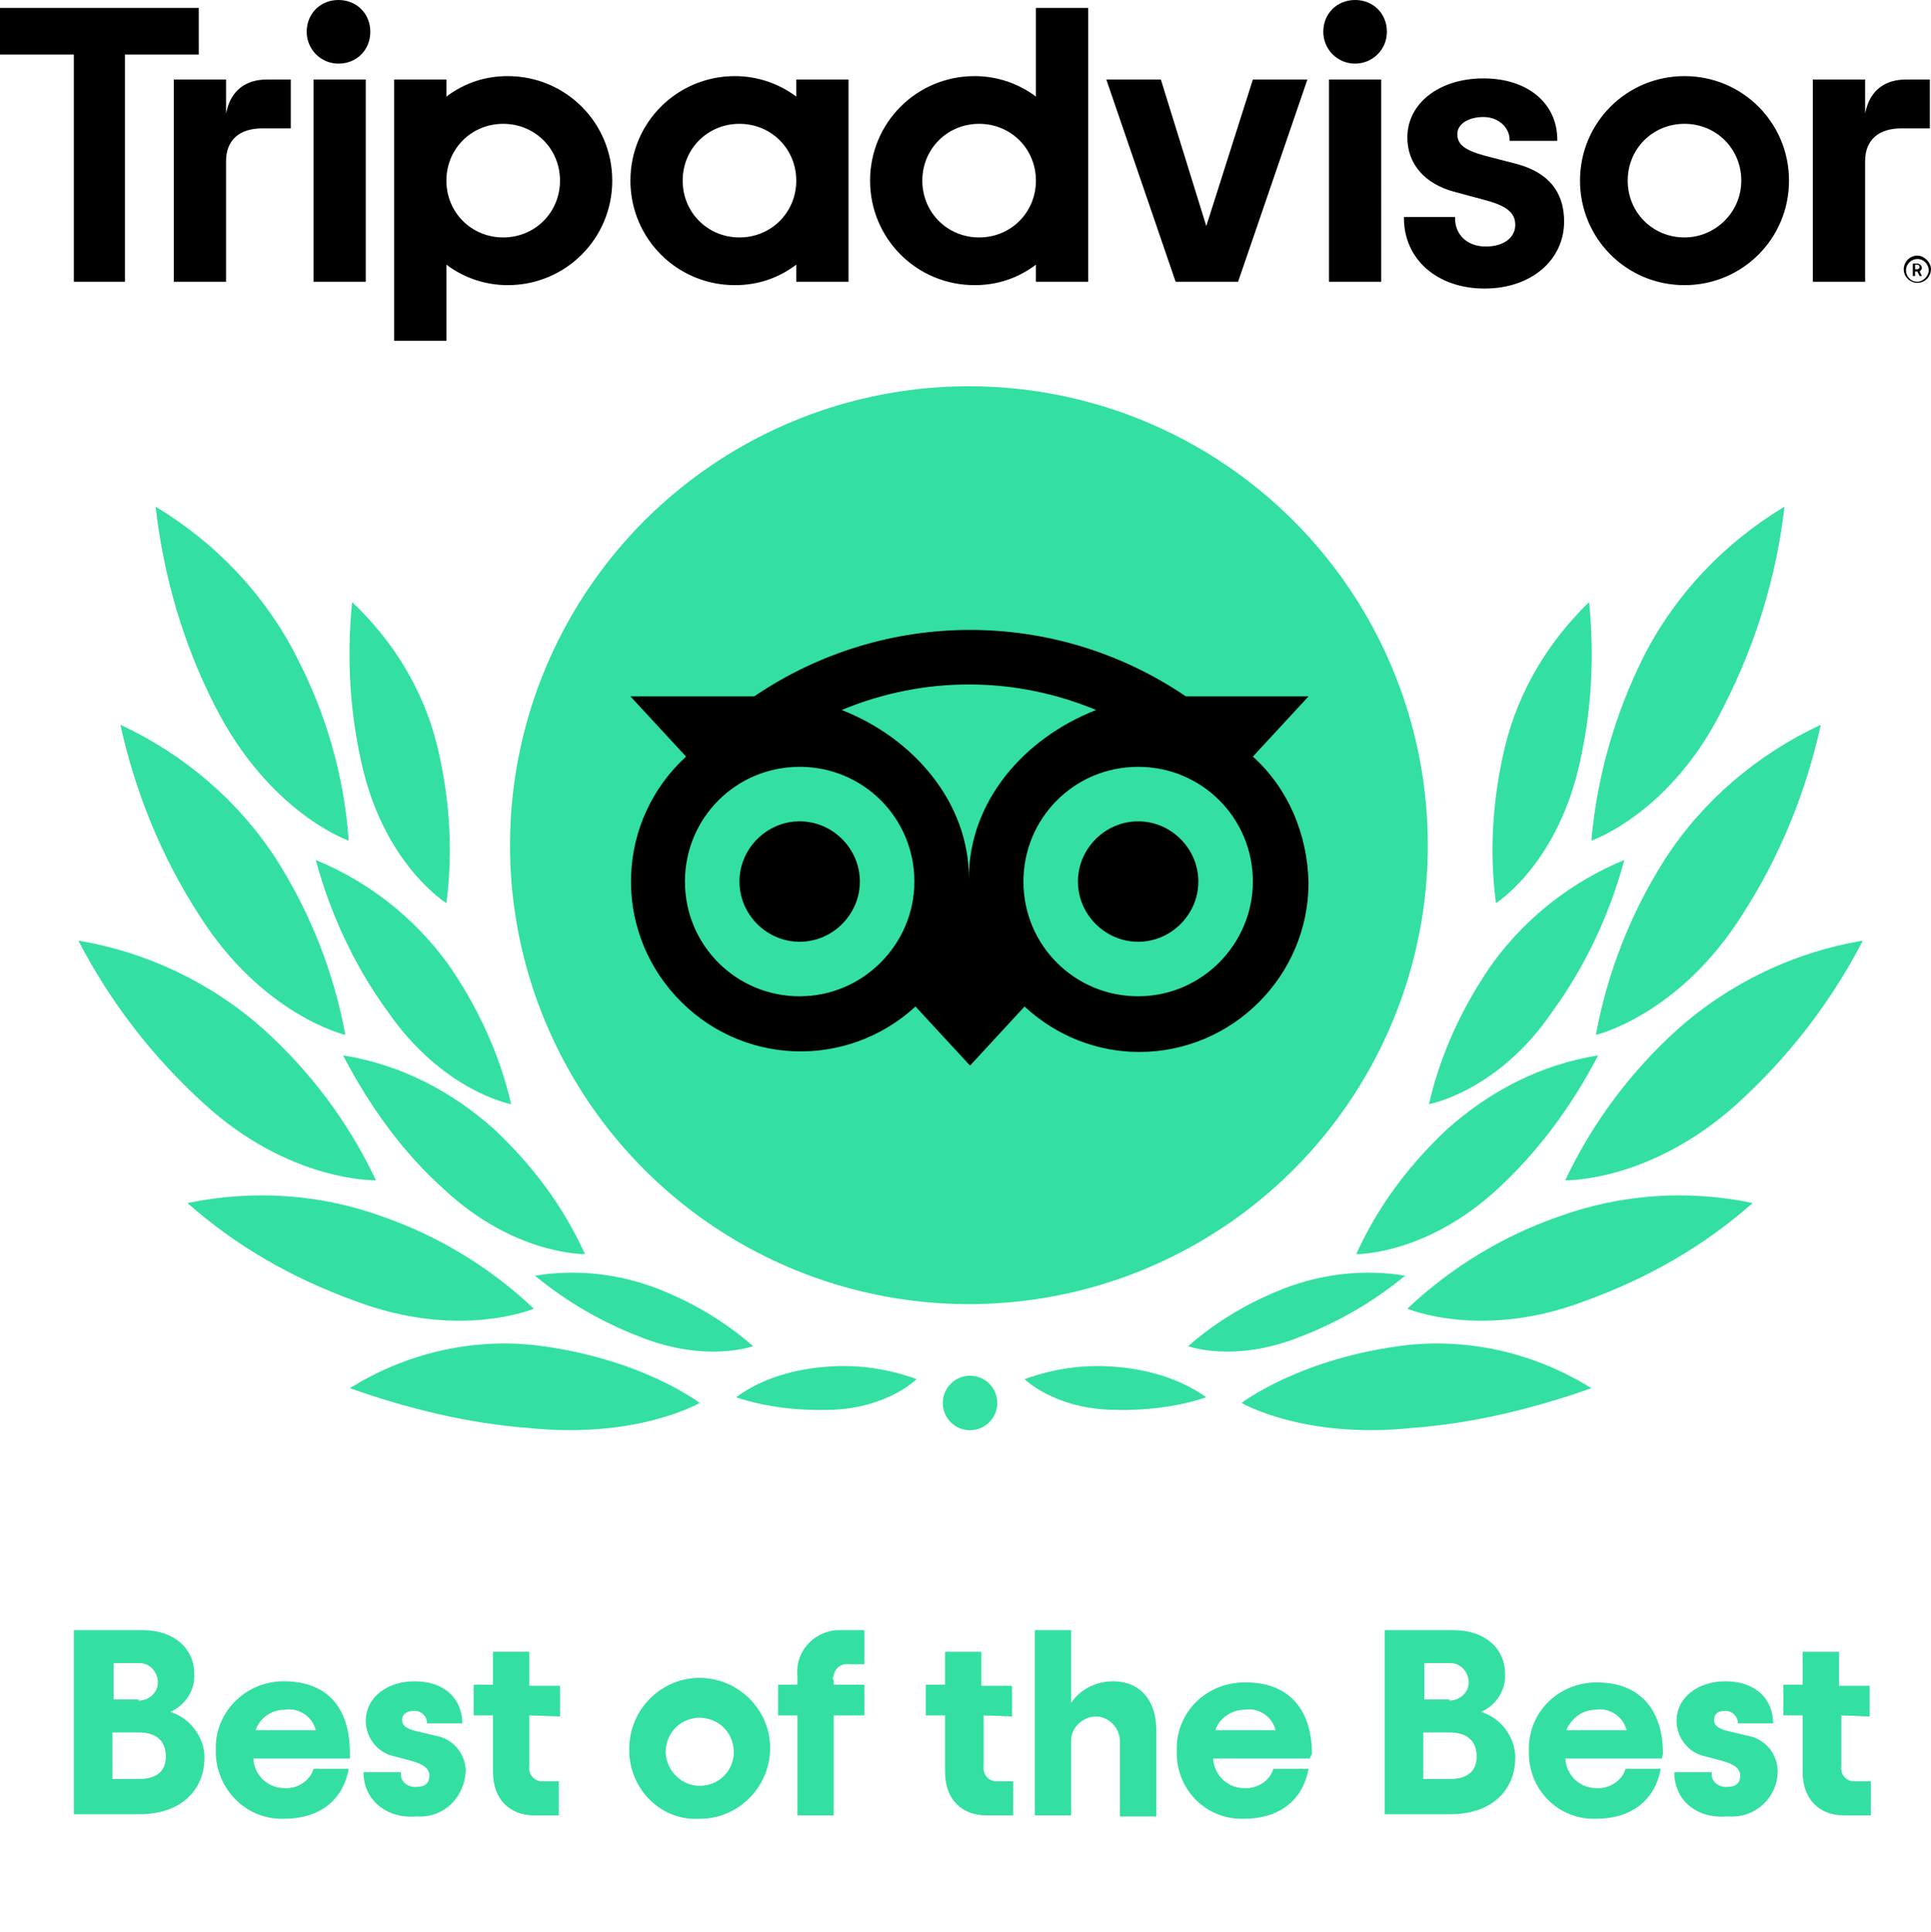 <?xml version="1.0" encoding="utf-8"?>
<!-- Generator: Adobe Illustrator 26.5.0, SVG Export Plug-In . SVG Version: 6.00 Build 0)  -->
<svg version="1.1" id="Layer_1" xmlns="http://www.w3.org/2000/svg" xmlns:xlink="http://www.w3.org/1999/xlink" x="0px" y="0px"
	 width="170px" height="170.1px" viewBox="0 0 170 170.1" style="enable-background:new 0 0 170 170.1;" xml:space="preserve">
<style type="text/css">
	.st0{fill:#33E0A1;}
</style>
<g>
	<path class="st0" d="M6.5,143.5h6.1c2.8,0,4.5,1.7,4.5,3.8c0.1,1.5-0.8,2.8-2.1,3.4c1.7,0.5,3,2.2,3,4c0,3-2.2,5-5.7,5H6.5V143.5z
		 M12.2,149.7c0.9,0,1.7-0.7,1.7-1.6c0-0.9-0.7-1.7-1.6-1.7l0,0H10v3.2h2.2V149.7z M12.2,156.6c1.5,0,2.4-0.6,2.4-2
		s-0.9-2.1-2.4-2.1H9.9v4.1H12.2z"/>
	<path class="st0" d="M30.8,154.8h-8.5c0.1,1.5,1.3,2.6,2.7,2.6c1.1,0.1,2.3-0.6,2.6-1.7h3.1c-0.5,2.8-2.6,4.4-5.7,4.4
		c-3.2,0.1-5.8-2.4-6-5.6c0-0.2,0-0.3,0-0.5c-0.1-3.2,2.5-5.9,5.8-6c0.1,0,0.1,0,0.2,0c3.7,0,5.8,2.2,5.8,6.3V154.8L30.8,154.8z
		 M22.5,152.3h5.3c-0.3-1.2-1.5-2-2.7-1.8C23.9,150.5,22.9,151.2,22.5,152.3z"/>
	<path class="st0" d="M32,156h3.3c-0.1,0.7,0.4,1.2,1.1,1.3c0.1,0,0.1,0,0.2,0c0.8,0,1.2-0.3,1.2-1c0-0.6-0.5-1-1.6-1.3l-1.5-0.4
		c-1.5-0.3-2.5-1.7-2.5-3.1c0-2.1,1.9-3.5,4.3-3.5c2.7,0,4.2,1.6,4.2,3.7h-3.1c0-0.6-0.5-1.1-1.1-1.1l0,0c-0.7,0-1.1,0.3-1.1,0.8
		s0.4,0.8,1.3,1l1.7,0.4c1.6,0.3,2.6,1.7,2.6,3.1c-0.1,2.3-1.9,4.1-4.2,4c-0.1,0-0.1,0-0.2,0C34.1,160.1,32,158.5,32,156z"/>
	<path class="st0" d="M46.6,151v4.4c-0.1,0.7,0.3,1.3,1,1.4c0.1,0,0.3,0,0.3,0h1.3v3H47c-2.1,0-3.6-1.4-3.6-3.8v-5h-1.7v-2.7h1.7
		v-2.9h3.2v3h2.7v2.7L46.6,151L46.6,151z"/>
	<path class="st0" d="M55.4,154.1c-0.1-3.4,2.6-6.3,6-6.4c3.4-0.1,6.3,2.6,6.4,6s-2.6,6.3-6,6.4c-0.1,0-0.1,0-0.2,0
		c-3.3,0.2-6-2.4-6.2-5.7C55.4,154.3,55.4,154.2,55.4,154.1z M64.6,154.1c-0.1-1.7-1.4-2.9-3.1-2.9c-1.7,0.1-2.9,1.4-2.9,3.1
		c0.1,1.6,1.4,2.9,3,2.9s2.9-1.2,3-2.8C64.6,154.2,64.6,154.1,64.6,154.1z"/>
	<path class="st0" d="M73.4,147.9v0.4h2.7v2.7h-2.7v8.8h-3.2V151h-1.7v-2.7h1.7v-0.8c-0.2-2,1.3-3.8,3.4-4c0.2,0,0.3,0,0.4,0h2.1v3
		h-1.3c-0.7-0.1-1.3,0.3-1.4,1C73.3,147.7,73.3,147.8,73.4,147.9z"/>
	<path class="st0" d="M86.6,151v4.4c-0.1,0.7,0.3,1.3,1,1.4c0.1,0,0.3,0,0.3,0h1.3v3h-2.4c-2.1,0-3.6-1.4-3.6-3.8v-5h-1.7v-2.7h1.7
		v-2.9h3.2v3h2.7v2.7L86.6,151L86.6,151z"/>
	<path class="st0" d="M91.1,143.5h3.2v6.4c0.8-1.2,2.2-1.9,3.7-1.9c2.3,0,3.8,1.6,3.8,4.3v7.6h-3.2v-6.6c0-1.2-1-2.2-2.1-2.2
		c-1.2,0-2.2,1-2.2,2.1l0,0v6.6h-3.2C91.1,159.8,91.1,143.5,91.1,143.5z"/>
	<path class="st0" d="M115.3,154.8h-8.5c0.1,1.5,1.3,2.6,2.7,2.6c1.1,0.1,2.3-0.6,2.6-1.7h3.1c-0.5,2.8-2.6,4.4-5.7,4.4
		c-3.2,0.1-5.8-2.4-5.9-5.6c0-0.2,0-0.3,0-0.4c-0.1-3.2,2.4-5.9,5.8-6c0.1,0,0.2,0,0.3,0c3.6,0,5.8,2.2,5.8,6.3L115.3,154.8z
		 M107,152.3h5.3c-0.3-1.2-1.5-2-2.7-1.8C108.4,150.5,107.3,151.3,107,152.3L107,152.3z"/>
	<path class="st0" d="M121.9,143.5h6.1c2.8,0,4.5,1.7,4.5,3.8c0.1,1.5-0.8,2.8-2.1,3.4c1.7,0.5,3,2.2,3,4c0,3-2.2,5-5.7,5h-5.8
		C121.9,159.7,121.9,143.5,121.9,143.5z M127.6,149.7c0.9,0,1.7-0.7,1.7-1.6c0-0.9-0.7-1.7-1.6-1.7l0,0h-2.3v3.2h2.2V149.7z
		 M127.6,156.6c1.5,0,2.4-0.6,2.4-2s-0.9-2.1-2.4-2.1h-2.3v4.1H127.6z"/>
	<path class="st0" d="M146.3,154.8h-8.5c0.1,1.5,1.3,2.6,2.7,2.6c1.1,0.1,2.3-0.6,2.6-1.7h3.1c-0.5,2.8-2.6,4.4-5.7,4.4
		c-3.2,0.1-5.8-2.4-5.9-5.6c0-0.2,0-0.3,0-0.4c-0.1-3.2,2.4-5.9,5.8-6c0.1,0,0.2,0,0.2,0c3.6,0,5.8,2.2,5.8,6.3L146.3,154.8z
		 M137.9,152.3h5.3c-0.3-1.2-1.5-2-2.7-1.8C139.3,150.5,138.3,151.3,137.9,152.3L137.9,152.3z"/>
	<path class="st0" d="M147.4,156h3.3c-0.1,0.7,0.4,1.2,1.1,1.3c0.1,0,0.1,0,0.2,0c0.8,0,1.2-0.3,1.2-1c0-0.6-0.5-1-1.6-1.3l-1.5-0.4
		c-1.5-0.3-2.5-1.7-2.5-3.1c0-2.1,1.9-3.5,4.3-3.5c2.7,0,4.2,1.6,4.2,3.7H153c0-0.6-0.5-1.1-1.1-1.1l0,0c-0.7,0-1,0.3-1,0.8
		s0.4,0.8,1.3,1l1.7,0.4c1.6,0.3,2.6,1.7,2.6,3.1c0,2.3-1.9,4.1-4.2,4c-0.1,0-0.2,0-0.3,0C149.4,160.1,147.4,158.5,147.4,156z"/>
	<path class="st0" d="M162.1,151v4.4c-0.1,0.7,0.3,1.3,1,1.4c0.1,0,0.3,0,0.3,0h1.3v3h-2.4c-2.1,0-3.6-1.4-3.6-3.8v-5H157v-2.7h1.7
		v-2.9h3.2v3h2.7v2.7L162.1,151L162.1,151z"/>
	<path class="st0" d="M61.6,123.5c0,0-5.2-4-14.6-5.1c-5.7-0.6-11.4,0.8-16.2,3.8c5.1,1.8,10.4,3.1,15.7,3.5
		C56.1,126.7,61.6,123.5,61.6,123.5z"/>
	<path class="st0" d="M47,115.2c-3.8-3.6-8.4-6.4-13.3-8.1c-5.5-2-11.4-2.4-17.2-1.2c4.3,3.8,9.2,6.6,14.7,8.6
		C40.4,118,47,115.2,47,115.2z"/>
	<path class="st0" d="M33.1,103.9c-2.4-5.1-5.8-9.6-9.9-13.3c-4.6-4.1-10.3-6.8-16.3-7.8c2.8,5.4,6.5,10.2,11,14.3
		C25.5,104.1,33.1,103.9,33.1,103.9z"/>
	<path class="st0" d="M30.4,91.1c-1-5.5-3.1-10.8-6.1-15.5c-3.3-5.1-8.1-9.2-13.7-11.8c1.3,5.9,3.6,11.6,6.9,16.7
		C23.1,89.4,30.4,91.1,30.4,91.1z"/>
	<path class="st0" d="M30.7,74c-0.4-5.7-2-11.2-4.6-16.2c-2.8-5.5-7.1-10-12.4-13.2c0.7,6.1,2.4,12,5.2,17.5
		C23.7,71.6,30.7,74,30.7,74z"/>
	<path class="st0" d="M51.5,110.4c-1.9-4.2-4.6-7.8-8-11c-3.8-3.4-8.3-5.7-13.3-6.5c2.3,4.4,5.2,8.5,8.9,11.8
		C45.3,110.5,51.5,110.4,51.5,110.4z"/>
	<path class="st0" d="M66.3,118.5c-2.5-2.2-5.4-3.9-8.5-5.1c-3.4-1.3-7.2-1.7-10.7-1.1c2.8,2.3,5.9,4.1,9.3,5.4
		C62.2,120,66.3,118.5,66.3,118.5z"/>
	<path class="st0" d="M80.7,121.4c-2.5-0.9-5.1-1.3-7.8-1.1c-2.9,0.2-5.8,1-8.1,2.7c2.7,0.9,5.6,1.2,8.5,1.1
		C78.2,123.9,80.7,121.4,80.7,121.4z"/>
	<path class="st0" d="M45,97.2c-1-4.4-3-8.7-5.6-12.4c-3-4.1-7-7.2-11.6-9.1c1.3,4.8,3.4,9.3,6.3,13.3C39,96.1,45,97.2,45,97.2z"/>
	<path class="st0" d="M39.3,79.5c0.6-4.6,0.3-9.2-0.8-13.8c-1.2-4.9-3.8-9.2-7.5-12.7c-0.5,5-0.2,10,1,14.9
		C34.1,76.3,39.3,79.5,39.3,79.5z"/>
	<path class="st0" d="M109.3,123.5c0,0,5.2-4,14.6-5.1c5.7-0.6,11.4,0.8,16.2,3.8c-5.1,1.8-10.4,3.1-15.8,3.5
		C114.8,126.7,109.3,123.5,109.3,123.5z"/>
	<path class="st0" d="M123.9,115.2c3.8-3.6,8.4-6.4,13.3-8.1c5.5-2,11.4-2.4,17.1-1.2c-4.3,3.8-9.2,6.6-14.7,8.6
		C130.5,118,123.9,115.2,123.9,115.2z"/>
	<path class="st0" d="M137.8,103.9c2.4-5.1,5.8-9.6,9.9-13.3c4.6-4.1,10.3-6.8,16.3-7.8c-2.8,5.4-6.5,10.2-11,14.3
		C145.3,104.1,137.8,103.9,137.8,103.9z"/>
	<path class="st0" d="M140.5,91.1c1-5.5,3.1-10.8,6.1-15.5c3.3-5.1,8.1-9.2,13.7-11.8c-1.3,5.9-3.6,11.6-6.9,16.7
		C147.8,89.4,140.5,91.1,140.5,91.1z"/>
	<path class="st0" d="M140.1,74c0.5-5.7,2.1-11.2,4.6-16.2c2.8-5.5,7.1-10,12.4-13.2c-0.7,6.1-2.5,12-5.3,17.5
		C147.2,71.6,140.1,74,140.1,74z"/>
	<path class="st0" d="M119.4,110.4c1.9-4.2,4.6-7.8,8-11c3.8-3.4,8.3-5.7,13.3-6.5c-2.3,4.4-5.2,8.4-8.9,11.8
		C125.5,110.5,119.4,110.4,119.4,110.4z"/>
	<path class="st0" d="M104.6,118.5c2.5-2.2,5.4-3.9,8.5-5.1c3.4-1.3,7.1-1.7,10.6-1.1c-2.8,2.3-5.9,4.1-9.3,5.4
		C108.6,120,104.6,118.5,104.6,118.5z"/>
	<path class="st0" d="M90.2,121.4c2.5-0.9,5.1-1.3,7.8-1.1c2.9,0.2,5.8,1,8.2,2.7c-2.7,0.9-5.6,1.2-8.5,1.1
		C92.7,123.9,90.2,121.4,90.2,121.4z"/>
	<path class="st0" d="M125.8,97.2c1-4.4,3-8.7,5.6-12.4c3-4.1,7-7.2,11.6-9.1c-1.3,4.8-3.4,9.3-6.3,13.3
		C131.9,96.1,125.8,97.2,125.8,97.2z"/>
	<path class="st0" d="M131.7,79.5c-0.6-4.6-0.3-9.2,0.8-13.8c1.2-4.9,3.8-9.2,7.4-12.7c0.5,5,0.2,10-1,14.9
		C136.8,76.3,131.7,79.5,131.7,79.5z"/>
	<circle class="st0" cx="85.4" cy="123.5" r="2.4"/>
	<circle class="st0" cx="85.3" cy="74.4" r="40.4"/>
	<path d="M110.3,66.6l4.9-5.3h-10.8c-11.5-7.8-26.5-7.8-38,0H55.5l4.9,5.3c-6.1,5.6-6.5,15-0.9,21.1s15,6.5,21.1,0.9l0,0l4.8,5.2
		l4.8-5.2c2.8,2.6,6.4,4,10.1,4c8.2,0,14.9-6.7,14.9-14.9C115.1,73.4,113.4,69.4,110.3,66.6z M70.4,87.7c-5.6,0-10.1-4.5-10.1-10.1
		s4.5-10.1,10.1-10.1S80.5,72,80.5,77.6C80.5,83.1,76,87.7,70.4,87.7L70.4,87.7z M85.3,77.3c0-6.6-4.8-12.3-11.2-14.8
		c7.2-3,15.2-3,22.4,0C90.1,65,85.3,70.6,85.3,77.3L85.3,77.3z M100.2,87.7c-5.6,0-10.1-4.5-10.1-10.1s4.5-10.1,10.1-10.1
		s10.1,4.5,10.1,10.1l0,0C110.3,83.1,105.8,87.7,100.2,87.7z M100.2,72.3c-2.9,0-5.3,2.4-5.3,5.3s2.4,5.3,5.3,5.3s5.3-2.4,5.3-5.3
		l0,0C105.5,74.7,103.1,72.3,100.2,72.3L100.2,72.3z M75.7,77.6c0,2.9-2.4,5.3-5.3,5.3s-5.3-2.4-5.3-5.3s2.4-5.3,5.3-5.3l0,0
		C73.3,72.3,75.7,74.7,75.7,77.6L75.7,77.6z"/>
	<path d="M168.8,22.5c-0.7,0-1.2,0.6-1.2,1.2c0,0.7,0.6,1.2,1.2,1.2c0.7,0,1.2-0.6,1.2-1.2S169.4,22.5,168.8,22.5z M168.8,24.8
		c-0.6,0-1-0.5-1-1c0-0.6,0.5-1,1-1c0.6,0,1,0.5,1,1l0,0C169.8,24.3,169.3,24.8,168.8,24.8z M169.2,23.6c0-0.2-0.2-0.4-0.4-0.4h-0.4
		v1.1h0.2v-0.4h0.2l0.2,0.4h0.2l-0.2-0.4C169.1,23.8,169.2,23.7,169.2,23.6z M168.8,23.7h-0.2v-0.4h0.2c0.1,0,0.2,0.1,0.2,0.2
		S168.9,23.7,168.8,23.7z M19.9,10V7h-4.6v17.8h4.6V14.2c0-1.9,1.2-2.9,3.2-2.9h2.5V7h-2.1C21.7,7,20.3,7.9,19.9,10z M29.8,0
		C28.2,0,27,1.2,27,2.8c0,1.5,1.2,2.8,2.8,2.8s2.8-1.2,2.8-2.8S31.4,0,29.8,0L29.8,0z M27.6,24.8h4.6V7h-4.6V24.8z M53.9,15.9
		c0,5.1-4.1,9.2-9.2,9.2c-1.9,0-3.8-0.6-5.4-1.8V30h-4.6V7h4.6v1.5c1.6-1.2,3.4-1.8,5.4-1.8C49.8,6.7,53.9,10.8,53.9,15.9L53.9,15.9
		z M49.3,15.9c0-2.8-2.2-5-5-5s-5,2.2-5,5s2.2,5,5,5l0,0C47.1,20.9,49.3,18.7,49.3,15.9L49.3,15.9L49.3,15.9z M133.4,14.4l-2.7-0.7
		c-1.8-0.5-2.4-1-2.4-1.9s1-1.5,2.3-1.5s2.3,0.9,2.3,2v0.1h4.2v-0.1c0-3.2-2.6-5.4-6.5-5.4c-3.9,0-6.7,2.2-6.7,5.2
		c0,2.3,1.5,4.1,4.2,4.8l2.6,0.7c1.9,0.5,2.7,1.1,2.7,2.2s-1,1.9-2.6,1.9s-2.7-1-2.7-2.5v-0.1h-4.5v0.1c0,3.6,2.9,6.2,7.1,6.2
		c4.1,0,7-2.5,7-5.9C137.7,17.5,136.9,15.3,133.4,14.4L133.4,14.4z M70.1,7h4.6v17.8h-4.6v-1.5c-1.6,1.2-3.4,1.8-5.4,1.8
		c-5.1,0-9.2-4.1-9.2-9.2s4.1-9.2,9.2-9.2c1.9,0,3.8,0.6,5.4,1.8V7z M70.1,15.9L70.1,15.9c0-2.8-2.2-5-5-5c-2.8,0-5,2.2-5,5
		s2.2,5,5,5C67.9,20.9,70.1,18.7,70.1,15.9L70.1,15.9L70.1,15.9z M91.2,0.7h4.6v24.1h-4.6v-1.5c-1.6,1.2-3.4,1.8-5.4,1.8
		c-5.1,0-9.2-4.1-9.2-9.2s4.1-9.2,9.2-9.2c1.9,0,3.8,0.6,5.4,1.8V0.7z M91.2,15.9c0-2.8-2.2-5-5-5s-5,2.2-5,5s2.2,5,5,5
		S91.2,18.7,91.2,15.9L91.2,15.9L91.2,15.9z M117,24.8h4.6V7H117V24.8z M119.3,0c-1.6,0-2.8,1.2-2.8,2.8c0,1.5,1.2,2.8,2.8,2.8
		c1.5,0,2.8-1.2,2.8-2.8l0,0C122.1,1.2,120.9,0,119.3,0L119.3,0z M157.5,15.9c0,5.1-4.1,9.2-9.2,9.2s-9.2-4.1-9.2-9.2
		s4.1-9.2,9.2-9.2S157.5,10.8,157.5,15.9L157.5,15.9z M153.3,15.9c0-2.8-2.2-5-5-5s-5,2.2-5,5s2.2,5,5,5l0,0
		C151,20.9,153.3,18.7,153.3,15.9L153.3,15.9L153.3,15.9z M17.5,0.7H0v4.1h6.5v20H11v-20h6.5V0.7z M106.2,19.9l-4-12.9h-4.8
		l6.1,17.8h5.5L115.1,7h-4.8L106.2,19.9z M164.2,10V7h-4.6v17.8h4.6V14.2c0-1.9,1.2-2.9,3.2-2.9h2.5V7h-2.1
		C166,7,164.6,7.9,164.2,10L164.2,10z"/>
</g>
</svg>
